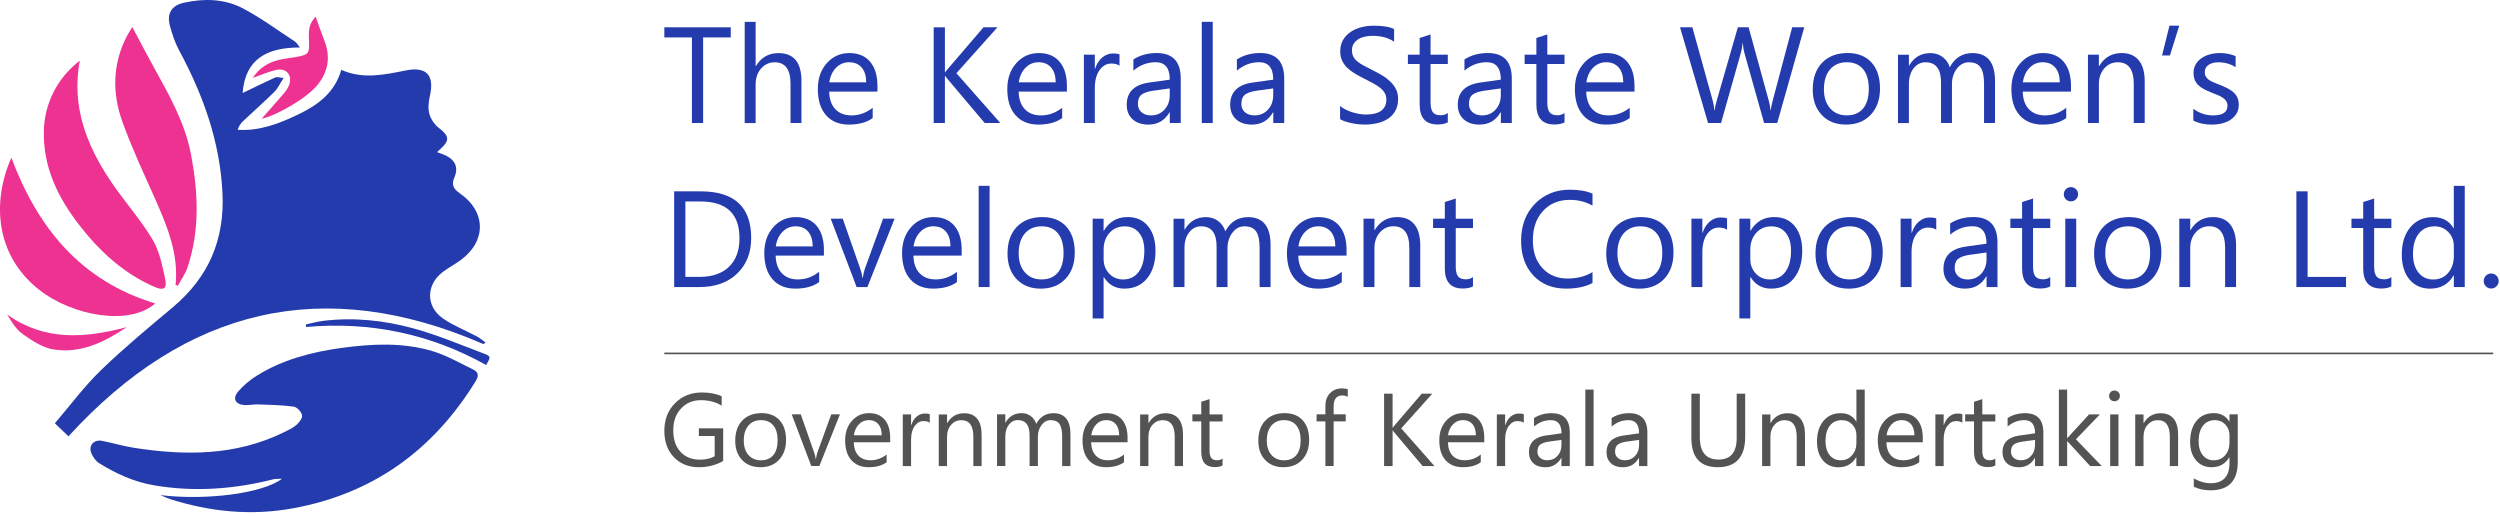 <svg width="286" height="59" viewBox="0 0 286 59" fill="none" xmlns="http://www.w3.org/2000/svg">
<path d="M55.312 39.366C36.984 31.401 21.273 35.217 7.832 49.913C7.423 49.522 6.919 49.041 6.274 48.426C8.046 46.361 9.641 44.196 11.544 42.354C14.165 39.818 16.988 37.485 19.784 35.137C23.857 31.717 25.707 27.442 25.451 22.094C25.168 16.194 23.243 10.868 20.484 5.75C20.026 4.898 19.714 3.95 19.452 3.012C19.045 1.562 19.605 0.629 21.061 0.307C23.369 -0.203 25.705 -0.137 27.795 0.962C29.874 2.056 31.782 3.477 33.759 4.765C33.916 4.869 34.015 5.065 34.316 5.432C30.611 5.428 28.053 6.688 27.756 10.643C29.036 10.025 30.258 9.42 31.5 8.854C31.681 8.772 31.95 8.879 32.443 8.922C32.034 9.548 31.793 10.106 31.392 10.502C30.215 11.667 28.968 12.761 27.764 13.899C27.514 14.137 27.328 14.44 27.188 14.847C29.711 15.012 31.948 14.131 34.118 13.094C36.367 12.02 38.31 10.585 39.041 7.987C41.54 9.108 43.999 8.538 46.455 8.053C48.782 7.595 49.709 8.59 49.187 10.928C49.036 11.601 48.945 12.361 49.113 13.007C49.268 13.606 49.701 14.242 50.195 14.624C51.407 15.564 51.487 16.055 50.343 17.082C50.248 17.166 50.158 17.255 49.999 17.404C50.374 17.546 50.686 17.639 50.975 17.778C52.076 18.31 52.471 19.167 51.987 20.278C51.601 21.16 51.905 21.631 52.619 22.127C55.634 24.221 55.657 27.597 52.687 29.765C52.033 30.242 51.306 30.622 50.659 31.11C48.741 32.553 48.689 35.052 50.661 36.423C51.87 37.264 53.282 37.807 54.589 38.505C54.932 38.689 55.227 38.955 55.545 39.184C55.463 39.246 55.389 39.306 55.312 39.366Z" fill="#233BAD"/>
<path d="M18.358 56.641C23.57 57.275 30.042 56.455 32.262 54.77C31.754 54.798 31.496 54.774 31.26 54.834C26.746 55.974 22.188 56.306 17.581 55.513C15.318 55.125 13.261 54.181 11.328 52.981C10.956 52.75 10.655 52.304 10.469 51.891C10.068 51.005 10.713 50.243 11.679 50.433C12.902 50.675 14.104 51.04 15.334 51.23C21.174 52.139 26.936 52.153 32.413 49.483C32.927 49.231 33.47 48.985 33.898 48.62C34.222 48.341 34.627 47.825 34.56 47.505C34.48 47.114 33.978 46.571 33.602 46.52C32.241 46.334 30.858 46.313 29.482 46.263C28.978 46.245 28.468 46.377 27.966 46.34C26.905 46.261 26.562 45.568 27.258 44.777C27.851 44.101 28.563 43.488 29.323 43.011C32.301 41.14 35.649 40.27 39.075 39.802C42.536 39.329 46.051 39.151 49.45 40.161C51.073 40.642 52.58 41.524 54.123 42.265C54.693 42.54 54.821 42.947 54.439 43.569C49.574 51.492 42.68 56.492 33.47 58.158C28.71 59.02 24.043 58.551 19.454 57.099C19.14 56.998 18.847 56.847 18.358 56.641Z" fill="#233BAD"/>
<path d="M9.13 6.94C8.155 12.161 9.892 16.58 12.642 20.694C14.16 22.963 16.013 25.018 17.421 27.347C18.231 28.685 18.565 30.354 18.898 31.919C19.135 33.037 18.716 33.272 17.659 32.812C14.092 31.261 11.345 28.702 9.006 25.666C6.557 22.486 4.896 19.015 5.02 14.866C5.109 11.83 6.563 8.898 9.13 6.94Z" fill="#ED3291"/>
<path d="M20.088 32.601C20.443 29.045 19.14 25.898 17.748 22.761C16.447 19.834 15.076 16.927 13.996 13.918C12.829 10.661 12.86 7.345 14.494 4.173C14.661 3.849 14.863 3.543 15.132 3.091C15.972 4.664 16.73 6.116 17.519 7.551C19.309 10.804 21.172 14.017 21.866 17.742C22.669 22.052 22.87 26.341 21.459 30.569C21.211 31.314 20.726 31.983 20.35 32.688C20.264 32.661 20.175 32.63 20.088 32.601Z" fill="#ED3291"/>
<path d="M17.759 34.715C14.844 37.286 8.355 36.198 4.466 33.14C-0.389 29.321 -1.02 23.326 1.297 18.036C4.297 26.03 9.2 32.124 17.759 34.715Z" fill="#ED3291"/>
<path d="M29.933 13.579C30.592 12.834 31.532 11.785 32.449 10.717C32.686 10.44 32.911 10.129 33.047 9.794C33.504 8.666 32.804 7.747 31.618 7.995C30.743 8.179 29.909 8.567 28.913 8.916C29.671 7.752 30.691 7.146 31.914 6.853C32.601 6.69 33.312 6.622 34.008 6.496C35.282 6.265 35.41 6.091 35.348 4.747C35.276 3.196 35.402 2.733 36.104 1.889C36.428 2.785 36.742 3.721 37.105 4.637C37.851 6.515 37.547 8.229 36.285 9.761C35.011 11.308 31.505 13.276 29.933 13.579Z" fill="#ED3291"/>
<path d="M14.506 37.423C11.939 39.137 9.205 40.502 6.039 39.961C4.823 39.752 3.648 38.953 2.599 38.218C1.847 37.691 1.335 36.824 0.811 35.977C5.151 39.073 9.773 38.67 14.506 37.423Z" fill="#ED3291"/>
<path d="M34.987 37.117C35.648 36.977 36.303 36.789 36.97 36.706C40.474 36.277 43.948 36.648 47.312 37.572C50.063 38.327 52.716 39.453 55.393 40.467C56.175 40.762 56.147 40.843 55.62 41.76C49.226 38.191 42.341 36.758 35.019 37.406C35.008 37.309 34.998 37.214 34.987 37.117Z" fill="#233BAD"/>
<path d="M83.599 4.283H80.437V14.073H79.154V4.283H76V3.124H83.599V4.283Z" fill="#233BAD"/>
<path d="M91.686 14.073H90.435V9.568C90.435 7.937 89.827 7.126 88.616 7.126C88.004 7.126 87.493 7.361 87.073 7.833C86.657 8.305 86.445 8.909 86.445 9.648V14.077H85.194V2.5H86.445V7.557H86.477C87.077 6.57 87.932 6.074 89.044 6.074C90.807 6.074 91.686 7.138 91.686 9.26V14.073Z" fill="#233BAD"/>
<path d="M100.379 10.476H94.858C94.878 11.347 95.114 12.018 95.562 12.49C96.01 12.962 96.625 13.202 97.409 13.202C98.288 13.202 99.1 12.91 99.835 12.33V13.506C99.148 14.005 98.24 14.253 97.109 14.253C96.006 14.253 95.134 13.897 94.507 13.19C93.875 12.478 93.559 11.479 93.559 10.192C93.559 8.976 93.903 7.985 94.594 7.217C95.286 6.45 96.141 6.07 97.165 6.07C98.188 6.07 98.98 6.402 99.539 7.062C100.099 7.725 100.379 8.641 100.379 9.82V10.476ZM99.096 9.412C99.092 8.689 98.916 8.125 98.572 7.725C98.228 7.321 97.752 7.122 97.141 7.122C96.549 7.122 96.05 7.333 95.638 7.757C95.226 8.181 94.97 8.733 94.874 9.416H99.096V9.412Z" fill="#233BAD"/>
<path d="M114.437 14.073H112.65L108.421 9.065C108.261 8.877 108.165 8.749 108.129 8.681H108.097V14.073H106.813V3.124H108.097V8.269H108.129C108.201 8.157 108.297 8.033 108.421 7.893L112.514 3.12H114.109L109.412 8.373L114.437 14.073Z" fill="#233BAD"/>
<path d="M122.054 10.476H116.534C116.554 11.347 116.79 12.018 117.237 12.49C117.685 12.962 118.301 13.202 119.084 13.202C119.964 13.202 120.775 12.91 121.511 12.33V13.506C120.823 14.005 119.916 14.253 118.784 14.253C117.681 14.253 116.81 13.897 116.182 13.19C115.55 12.478 115.235 11.479 115.235 10.192C115.235 8.976 115.578 7.985 116.27 7.217C116.962 6.45 117.817 6.07 118.84 6.07C119.864 6.07 120.655 6.402 121.215 7.062C121.775 7.725 122.054 8.641 122.054 9.82V10.476ZM120.771 9.412C120.767 8.689 120.591 8.125 120.248 7.725C119.904 7.321 119.428 7.122 118.816 7.122C118.225 7.122 117.725 7.333 117.313 7.757C116.902 8.181 116.646 8.733 116.55 9.416H120.771V9.412Z" fill="#233BAD"/>
<path d="M128.072 7.521C127.852 7.353 127.536 7.27 127.125 7.27C126.589 7.27 126.145 7.521 125.786 8.025C125.426 8.529 125.246 9.216 125.246 10.088V14.073H123.995V6.254H125.246V7.865H125.278C125.458 7.313 125.73 6.886 126.093 6.578C126.461 6.27 126.869 6.114 127.325 6.114C127.648 6.114 127.9 6.15 128.072 6.222V7.521Z" fill="#233BAD"/>
<path d="M135.073 14.073H133.821V12.85H133.79C133.246 13.786 132.442 14.253 131.383 14.253C130.603 14.253 129.996 14.045 129.556 13.634C129.116 13.222 128.896 12.674 128.896 11.991C128.896 10.531 129.756 9.68 131.479 9.44L133.821 9.112C133.821 7.785 133.286 7.118 132.21 7.118C131.267 7.118 130.42 7.437 129.66 8.081V6.798C130.428 6.31 131.315 6.066 132.318 6.066C134.157 6.066 135.077 7.038 135.077 8.984V14.073H135.073ZM133.821 10.116L131.935 10.376C131.355 10.456 130.915 10.6 130.619 10.807C130.324 11.015 130.176 11.379 130.176 11.903C130.176 12.286 130.312 12.598 130.583 12.838C130.855 13.078 131.219 13.202 131.671 13.202C132.29 13.202 132.806 12.986 133.21 12.55C133.614 12.114 133.817 11.563 133.817 10.895V10.116H133.821Z" fill="#233BAD"/>
<path d="M138.735 14.074H137.483V2.497H138.735V14.074Z" fill="#233BAD"/>
<path d="M146.914 14.073H145.663V12.85H145.631C145.087 13.786 144.284 14.253 143.225 14.253C142.445 14.253 141.837 14.045 141.394 13.634C140.954 13.222 140.734 12.674 140.734 11.991C140.734 10.531 141.594 9.68 143.317 9.44L145.659 9.112C145.659 7.785 145.123 7.118 144.048 7.118C143.105 7.118 142.257 7.437 141.498 8.081V6.798C142.265 6.31 143.153 6.066 144.156 6.066C145.995 6.066 146.914 7.038 146.914 8.984V14.073ZM145.659 10.116L143.772 10.376C143.193 10.456 142.753 10.6 142.457 10.807C142.161 11.015 142.013 11.379 142.013 11.903C142.013 12.286 142.149 12.598 142.421 12.838C142.693 13.078 143.057 13.202 143.508 13.202C144.128 13.202 144.644 12.986 145.047 12.55C145.451 12.114 145.655 11.563 145.655 10.895V10.116H145.659Z" fill="#233BAD"/>
<path d="M153.306 13.63V12.119C153.478 12.271 153.686 12.41 153.93 12.53C154.169 12.654 154.425 12.754 154.693 12.838C154.961 12.922 155.229 12.986 155.501 13.034C155.768 13.078 156.02 13.102 156.248 13.102C157.036 13.102 157.627 12.954 158.015 12.662C158.403 12.37 158.599 11.947 158.599 11.399C158.599 11.103 158.535 10.847 158.403 10.627C158.275 10.408 158.095 10.208 157.863 10.028C157.631 9.848 157.363 9.672 157.052 9.508C156.74 9.344 156.4 9.168 156.04 8.985C155.656 8.793 155.301 8.597 154.973 8.397C154.641 8.197 154.353 7.981 154.109 7.741C153.866 7.501 153.674 7.23 153.534 6.93C153.394 6.626 153.322 6.27 153.322 5.866C153.322 5.367 153.43 4.935 153.65 4.563C153.87 4.191 154.157 3.892 154.513 3.652C154.869 3.412 155.277 3.236 155.732 3.116C156.188 3 156.652 2.94 157.128 2.94C158.207 2.94 158.994 3.068 159.486 3.328V4.771C158.839 4.323 158.011 4.099 156.996 4.099C156.716 4.099 156.436 4.127 156.156 4.187C155.876 4.247 155.624 4.343 155.409 4.475C155.189 4.607 155.013 4.779 154.873 4.987C154.733 5.195 154.665 5.451 154.665 5.75C154.665 6.03 154.717 6.274 154.821 6.474C154.925 6.678 155.081 6.862 155.285 7.03C155.489 7.198 155.736 7.361 156.028 7.517C156.32 7.673 156.66 7.849 157.04 8.037C157.431 8.229 157.803 8.433 158.155 8.649C158.507 8.861 158.815 9.1 159.078 9.36C159.342 9.62 159.554 9.908 159.71 10.224C159.866 10.54 159.942 10.899 159.942 11.307C159.942 11.847 159.838 12.303 159.626 12.678C159.414 13.054 159.13 13.358 158.771 13.59C158.411 13.825 157.999 13.993 157.531 14.097C157.064 14.201 156.568 14.253 156.048 14.253C155.876 14.253 155.66 14.237 155.409 14.213C155.153 14.185 154.893 14.145 154.629 14.089C154.365 14.033 154.113 13.97 153.878 13.889C153.642 13.809 153.45 13.726 153.306 13.63Z" fill="#233BAD"/>
<path d="M165.629 13.998C165.333 14.161 164.945 14.241 164.461 14.241C163.09 14.241 162.407 13.478 162.407 11.951V7.322H161.063V6.254H162.407V4.343L163.658 3.94V6.254H165.629V7.322H163.658V11.727C163.658 12.251 163.746 12.626 163.926 12.85C164.106 13.074 164.397 13.186 164.813 13.186C165.129 13.186 165.401 13.098 165.629 12.926V13.998Z" fill="#233BAD"/>
<path d="M172.95 14.073H171.699V12.85H171.667C171.124 13.786 170.32 14.253 169.261 14.253C168.481 14.253 167.874 14.045 167.43 13.634C166.99 13.222 166.77 12.674 166.77 11.991C166.77 10.531 167.63 9.68 169.353 9.44L171.695 9.112C171.695 7.785 171.16 7.118 170.084 7.118C169.141 7.118 168.293 7.437 167.534 8.081V6.798C168.301 6.31 169.189 6.066 170.192 6.066C172.031 6.066 172.95 7.038 172.95 8.984V14.073ZM171.695 10.116L169.808 10.376C169.229 10.456 168.789 10.6 168.493 10.807C168.197 11.015 168.049 11.379 168.049 11.903C168.049 12.286 168.185 12.598 168.457 12.838C168.729 13.078 169.093 13.202 169.545 13.202C170.164 13.202 170.68 12.986 171.084 12.55C171.487 12.114 171.691 11.563 171.691 10.895V10.116H171.695Z" fill="#233BAD"/>
<path d="M178.983 13.998C178.688 14.161 178.3 14.241 177.816 14.241C176.445 14.241 175.761 13.478 175.761 11.951V7.322H174.418V6.254H175.761V4.343L177.013 3.94V6.254H178.983V7.322H177.013V11.727C177.013 12.251 177.101 12.626 177.28 12.85C177.46 13.074 177.752 13.186 178.168 13.186C178.484 13.186 178.756 13.098 178.983 12.926V13.998Z" fill="#233BAD"/>
<path d="M186.986 10.476H181.465C181.485 11.347 181.721 12.018 182.169 12.49C182.617 12.962 183.232 13.202 184.016 13.202C184.895 13.202 185.707 12.91 186.442 12.33V13.506C185.755 14.005 184.847 14.253 183.716 14.253C182.613 14.253 181.745 13.897 181.114 13.19C180.482 12.478 180.166 11.479 180.166 10.192C180.166 8.976 180.51 7.985 181.202 7.217C181.893 6.45 182.749 6.07 183.772 6.07C184.795 6.07 185.587 6.402 186.147 7.062C186.706 7.725 186.986 8.641 186.986 9.82V10.476ZM185.703 9.412C185.699 8.689 185.523 8.125 185.179 7.725C184.835 7.325 184.36 7.122 183.748 7.122C183.156 7.122 182.657 7.333 182.245 7.757C181.833 8.181 181.577 8.733 181.481 9.416H185.703V9.412Z" fill="#233BAD"/>
<path d="M206.409 3.12L203.315 14.069H201.812L199.562 6.066C199.466 5.727 199.406 5.355 199.386 4.951H199.354C199.322 5.327 199.258 5.695 199.154 6.05L196.887 14.069H195.4L192.194 3.12H193.605L195.936 11.519C196.032 11.871 196.092 12.239 196.12 12.618H196.156C196.18 12.351 196.26 11.983 196.392 11.519L198.81 3.12H200.041L202.364 11.583C202.444 11.875 202.508 12.215 202.548 12.606H202.58C202.6 12.343 202.668 11.991 202.788 11.551L205.026 3.12H206.409Z" fill="#233BAD"/>
<path d="M211.18 14.253C210.024 14.253 209.101 13.889 208.413 13.158C207.722 12.426 207.378 11.459 207.378 10.252C207.378 8.936 207.738 7.913 208.453 7.174C209.169 6.434 210.14 6.066 211.364 6.066C212.531 6.066 213.438 6.426 214.094 7.142C214.749 7.861 215.073 8.857 215.073 10.128C215.073 11.375 214.721 12.374 214.014 13.126C213.306 13.877 212.367 14.253 211.18 14.253ZM211.272 7.122C210.468 7.122 209.832 7.397 209.361 7.941C208.893 8.489 208.657 9.244 208.657 10.204C208.657 11.131 208.893 11.863 209.369 12.394C209.84 12.93 210.476 13.198 211.272 13.198C212.083 13.198 212.703 12.934 213.138 12.41C213.574 11.887 213.79 11.139 213.79 10.172C213.79 9.192 213.574 8.441 213.138 7.913C212.703 7.389 212.083 7.122 211.272 7.122Z" fill="#233BAD"/>
<path d="M228.225 14.073H226.974V9.584C226.974 8.721 226.842 8.093 226.574 7.705C226.306 7.318 225.859 7.126 225.227 7.126C224.691 7.126 224.24 7.37 223.864 7.857C223.488 8.345 223.304 8.933 223.304 9.612V14.073H222.053V9.432C222.053 7.893 221.461 7.126 220.274 7.126C219.722 7.126 219.271 7.358 218.915 7.817C218.559 8.277 218.379 8.877 218.379 9.616V14.077H217.128V6.258H218.379V7.493H218.411C218.967 6.546 219.774 6.074 220.838 6.074C221.373 6.074 221.837 6.222 222.237 6.522C222.633 6.822 222.904 7.21 223.052 7.693C223.632 6.614 224.499 6.074 225.647 6.074C227.366 6.074 228.229 7.138 228.229 9.26V14.073H228.225Z" fill="#233BAD"/>
<path d="M236.922 10.476H231.401C231.421 11.347 231.657 12.018 232.105 12.49C232.553 12.962 233.168 13.202 233.952 13.202C234.831 13.202 235.643 12.91 236.378 12.33V13.506C235.691 14.005 234.783 14.253 233.652 14.253C232.549 14.253 231.681 13.897 231.049 13.19C230.418 12.478 230.102 11.479 230.102 10.192C230.102 8.976 230.446 7.985 231.137 7.217C231.829 6.45 232.684 6.07 233.708 6.07C234.731 6.07 235.523 6.402 236.082 7.062C236.642 7.725 236.922 8.641 236.922 9.82V10.476ZM235.639 9.412C235.635 8.689 235.459 8.125 235.115 7.725C234.771 7.325 234.295 7.122 233.684 7.122C233.092 7.122 232.593 7.333 232.181 7.757C231.769 8.181 231.513 8.733 231.417 9.416H235.639V9.412Z" fill="#233BAD"/>
<path d="M245.354 14.073H244.103V9.612C244.103 7.953 243.495 7.122 242.284 7.122C241.656 7.122 241.141 7.357 240.729 7.829C240.321 8.301 240.113 8.892 240.113 9.612V14.073H238.862V6.254H240.113V7.553H240.145C240.737 6.566 241.592 6.07 242.712 6.07C243.567 6.07 244.223 6.346 244.674 6.898C245.126 7.449 245.354 8.249 245.354 9.292V14.073Z" fill="#233BAD"/>
<path d="M249.306 2.94L248.239 6.346H247.339L248.187 2.94H249.306Z" fill="#233BAD"/>
<path d="M250.917 13.79V12.446C251.6 12.95 252.348 13.202 253.171 13.202C254.271 13.202 254.822 12.834 254.822 12.102C254.822 11.895 254.774 11.719 254.682 11.571C254.586 11.427 254.463 11.299 254.299 11.187C254.139 11.075 253.951 10.975 253.735 10.887C253.519 10.799 253.287 10.703 253.035 10.607C252.688 10.472 252.384 10.332 252.124 10.192C251.86 10.052 251.644 9.896 251.468 9.72C251.293 9.544 251.161 9.344 251.073 9.12C250.985 8.896 250.941 8.633 250.941 8.333C250.941 7.965 251.025 7.641 251.193 7.357C251.36 7.074 251.584 6.838 251.864 6.646C252.144 6.454 252.464 6.31 252.824 6.214C253.183 6.118 253.551 6.07 253.935 6.07C254.61 6.07 255.218 6.186 255.754 6.422V7.689C255.178 7.313 254.519 7.126 253.767 7.126C253.531 7.126 253.319 7.154 253.131 7.205C252.943 7.257 252.78 7.333 252.648 7.429C252.512 7.525 252.408 7.641 252.336 7.777C252.264 7.913 252.224 8.061 252.224 8.225C252.224 8.429 252.26 8.601 252.336 8.737C252.412 8.872 252.52 8.996 252.66 9.104C252.804 9.212 252.975 9.308 253.179 9.396C253.383 9.484 253.615 9.576 253.875 9.68C254.223 9.812 254.531 9.948 254.806 10.088C255.082 10.228 255.314 10.384 255.51 10.559C255.702 10.735 255.854 10.939 255.958 11.167C256.062 11.395 256.114 11.667 256.114 11.983C256.114 12.37 256.03 12.706 255.858 12.99C255.686 13.274 255.458 13.514 255.174 13.701C254.89 13.889 254.559 14.029 254.191 14.121C253.819 14.213 253.431 14.257 253.023 14.257C252.204 14.253 251.508 14.101 250.917 13.79Z" fill="#233BAD"/>
<path d="M77.124 32.838V21.889H80.146C84.004 21.889 85.935 23.668 85.935 27.225C85.935 28.916 85.399 30.271 84.328 31.299C83.257 32.326 81.821 32.838 80.026 32.838H77.124ZM78.407 23.048V31.675H80.043C81.478 31.675 82.597 31.291 83.396 30.523C84.196 29.756 84.596 28.665 84.596 27.253C84.596 24.447 83.105 23.048 80.122 23.048H78.407Z" fill="#233BAD"/>
<path d="M94.255 29.24H88.734C88.754 30.112 88.99 30.783 89.438 31.255C89.886 31.727 90.501 31.967 91.285 31.967C92.164 31.967 92.976 31.675 93.712 31.095V32.27C93.024 32.77 92.116 33.018 90.985 33.018C89.882 33.018 89.01 32.662 88.383 31.955C87.755 31.247 87.435 30.244 87.435 28.956C87.435 27.741 87.779 26.75 88.471 25.982C89.162 25.215 90.018 24.835 91.041 24.835C92.064 24.835 92.856 25.167 93.416 25.826C93.975 26.49 94.255 27.405 94.255 28.585V29.24ZM92.972 28.181C92.968 27.457 92.792 26.894 92.448 26.494C92.104 26.09 91.629 25.89 91.017 25.89C90.425 25.89 89.926 26.102 89.514 26.526C89.102 26.95 88.846 27.501 88.751 28.185H92.972V28.181Z" fill="#233BAD"/>
<path d="M102.342 25.019L99.228 32.838H97.997L95.034 25.019H96.41L98.396 30.699C98.544 31.115 98.636 31.483 98.672 31.791H98.704C98.756 31.399 98.836 31.043 98.948 30.727L101.027 25.015H102.342V25.019Z" fill="#233BAD"/>
<path d="M110.017 29.24H104.496C104.516 30.112 104.752 30.783 105.2 31.255C105.648 31.727 106.263 31.967 107.047 31.967C107.926 31.967 108.738 31.675 109.473 31.095V32.27C108.786 32.77 107.878 33.018 106.747 33.018C105.644 33.018 104.772 32.662 104.144 31.955C103.517 31.247 103.197 30.244 103.197 28.956C103.197 27.741 103.541 26.75 104.232 25.982C104.924 25.215 105.779 24.835 106.803 24.835C107.826 24.835 108.618 25.167 109.177 25.826C109.737 26.49 110.017 27.405 110.017 28.585V29.24ZM108.734 28.181C108.73 27.457 108.554 26.894 108.21 26.494C107.866 26.09 107.39 25.89 106.779 25.89C106.187 25.89 105.688 26.102 105.276 26.526C104.864 26.95 104.608 27.501 104.512 28.185H108.734V28.181Z" fill="#233BAD"/>
<path d="M113.21 32.838H111.959V21.261H113.21V32.838Z" fill="#233BAD"/>
<path d="M119.061 33.022C117.905 33.022 116.982 32.658 116.294 31.927C115.603 31.195 115.259 30.228 115.259 29.02C115.259 27.705 115.619 26.682 116.334 25.942C117.054 25.203 118.021 24.835 119.245 24.835C120.412 24.835 121.319 25.195 121.975 25.91C122.631 26.63 122.954 27.625 122.954 28.896C122.954 30.144 122.603 31.143 121.895 31.895C121.191 32.646 120.248 33.022 119.061 33.022ZM119.153 25.89C118.349 25.89 117.714 26.166 117.242 26.71C116.774 27.258 116.538 28.013 116.538 28.972C116.538 29.9 116.774 30.627 117.25 31.163C117.722 31.699 118.357 31.967 119.153 31.967C119.96 31.967 120.584 31.703 121.02 31.179C121.455 30.655 121.671 29.908 121.671 28.941C121.671 27.965 121.455 27.209 121.02 26.682C120.584 26.154 119.964 25.89 119.153 25.89Z" fill="#233BAD"/>
<path d="M126.282 31.707H126.251V36.432H124.999V25.015H126.251V26.39H126.282C126.898 25.351 127.798 24.831 128.985 24.831C129.992 24.831 130.78 25.183 131.343 25.882C131.907 26.582 132.191 27.521 132.191 28.697C132.191 30.004 131.875 31.051 131.235 31.839C130.6 32.626 129.728 33.018 128.625 33.018C127.614 33.022 126.834 32.582 126.282 31.707ZM126.255 28.557V29.648C126.255 30.296 126.466 30.843 126.886 31.295C127.306 31.747 127.838 31.971 128.485 31.971C129.245 31.971 129.836 31.679 130.268 31.099C130.7 30.519 130.912 29.712 130.912 28.68C130.912 27.809 130.712 27.13 130.308 26.634C129.904 26.142 129.361 25.894 128.673 25.894C127.945 25.894 127.358 26.146 126.918 26.654C126.474 27.157 126.255 27.793 126.255 28.557Z" fill="#233BAD"/>
<path d="M145.349 32.838H144.098V28.349C144.098 27.481 143.966 26.858 143.698 26.47C143.43 26.082 142.983 25.89 142.351 25.89C141.815 25.89 141.364 26.134 140.988 26.622C140.612 27.11 140.428 27.697 140.428 28.377V32.838H139.177V28.197C139.177 26.658 138.585 25.89 137.398 25.89C136.846 25.89 136.395 26.122 136.039 26.582C135.683 27.042 135.503 27.641 135.503 28.381V32.842H134.252V25.023H135.503V26.258H135.535C136.091 25.311 136.898 24.839 137.962 24.839C138.497 24.839 138.961 24.987 139.361 25.287C139.757 25.587 140.028 25.974 140.176 26.458C140.756 25.379 141.623 24.839 142.771 24.839C144.49 24.839 145.353 25.902 145.353 28.025V32.838H145.349Z" fill="#233BAD"/>
<path d="M154.046 29.24H148.525C148.545 30.112 148.781 30.783 149.229 31.255C149.677 31.727 150.292 31.967 151.076 31.967C151.955 31.967 152.767 31.675 153.502 31.095V32.27C152.815 32.77 151.907 33.018 150.776 33.018C149.673 33.018 148.805 32.662 148.173 31.955C147.542 31.247 147.226 30.244 147.226 28.956C147.226 27.741 147.57 26.75 148.261 25.982C148.953 25.215 149.808 24.835 150.832 24.835C151.855 24.835 152.647 25.167 153.206 25.826C153.766 26.49 154.046 27.405 154.046 28.585V29.24ZM152.763 28.181C152.759 27.457 152.583 26.894 152.239 26.494C151.895 26.094 151.419 25.89 150.808 25.89C150.216 25.89 149.717 26.102 149.305 26.526C148.893 26.95 148.637 27.501 148.541 28.185H152.763V28.181Z" fill="#233BAD"/>
<path d="M162.478 32.838H161.227V28.377C161.227 26.718 160.619 25.886 159.408 25.886C158.78 25.886 158.265 26.122 157.853 26.594C157.445 27.066 157.237 27.657 157.237 28.377V32.838H155.986V25.019H157.237V26.318H157.269C157.861 25.331 158.716 24.835 159.836 24.835C160.691 24.835 161.347 25.111 161.799 25.663C162.25 26.214 162.478 27.014 162.478 28.057V32.838Z" fill="#233BAD"/>
<path d="M168.509 32.762C168.213 32.926 167.825 33.006 167.342 33.006C165.97 33.006 165.287 32.242 165.287 30.715V26.086H163.944V25.019H165.287V23.112L166.538 22.708V25.023H168.509V26.09H166.538V30.495C166.538 31.019 166.626 31.395 166.806 31.619C166.986 31.843 167.278 31.954 167.693 31.954C168.009 31.954 168.281 31.866 168.509 31.695V32.762Z" fill="#233BAD"/>
<path d="M182.18 32.378C181.373 32.806 180.361 33.018 179.158 33.018C177.599 33.018 176.352 32.518 175.416 31.515C174.481 30.511 174.013 29.196 174.013 27.565C174.013 25.814 174.541 24.399 175.592 23.32C176.648 22.24 177.983 21.701 179.602 21.701C180.641 21.701 181.501 21.853 182.184 22.152V23.52C181.401 23.08 180.533 22.864 179.59 22.864C178.331 22.864 177.311 23.284 176.532 24.123C175.748 24.963 175.36 26.086 175.36 27.489C175.36 28.824 175.724 29.888 176.456 30.675C177.187 31.467 178.143 31.863 179.33 31.863C180.429 31.863 181.381 31.619 182.184 31.131V32.378H182.18Z" fill="#233BAD"/>
<path d="M187.555 33.022C186.4 33.022 185.477 32.658 184.789 31.927C184.097 31.195 183.754 30.228 183.754 29.02C183.754 27.705 184.113 26.682 184.829 25.942C185.545 25.203 186.516 24.835 187.739 24.835C188.906 24.835 189.814 25.195 190.47 25.91C191.125 26.63 191.449 27.625 191.449 28.896C191.449 30.144 191.097 31.143 190.39 31.895C189.686 32.646 188.739 33.022 187.555 33.022ZM187.647 25.89C186.844 25.89 186.208 26.166 185.736 26.71C185.269 27.258 185.033 28.013 185.033 28.972C185.033 29.9 185.269 30.627 185.744 31.163C186.216 31.699 186.852 31.967 187.647 31.967C188.459 31.967 189.078 31.703 189.514 31.179C189.95 30.655 190.166 29.908 190.166 28.941C190.166 27.965 189.95 27.209 189.514 26.682C189.078 26.154 188.455 25.89 187.647 25.89Z" fill="#233BAD"/>
<path d="M197.577 26.286C197.357 26.118 197.041 26.034 196.629 26.034C196.093 26.034 195.646 26.286 195.29 26.79C194.934 27.293 194.75 27.981 194.75 28.852V32.838H193.499V25.019H194.75V26.63H194.782C194.962 26.078 195.234 25.65 195.598 25.343C195.966 25.035 196.373 24.879 196.829 24.879C197.157 24.879 197.405 24.915 197.577 24.987V26.286Z" fill="#233BAD"/>
<path d="M200.267 31.707H200.235V36.432H198.984V25.015H200.235V26.39H200.267C200.882 25.351 201.782 24.831 202.969 24.831C203.977 24.831 204.764 25.183 205.328 25.882C205.891 26.582 206.175 27.521 206.175 28.697C206.175 30.004 205.855 31.051 205.22 31.839C204.584 32.626 203.713 33.018 202.609 33.018C201.598 33.022 200.815 32.582 200.267 31.707ZM200.235 28.557V29.648C200.235 30.296 200.447 30.843 200.866 31.295C201.286 31.747 201.818 31.971 202.466 31.971C203.225 31.971 203.817 31.679 204.248 31.099C204.68 30.519 204.892 29.712 204.892 28.68C204.892 27.809 204.692 27.13 204.288 26.634C203.885 26.142 203.341 25.894 202.653 25.894C201.926 25.894 201.338 26.146 200.898 26.654C200.459 27.157 200.235 27.793 200.235 28.557Z" fill="#233BAD"/>
<path d="M211.492 33.022C210.336 33.022 209.413 32.658 208.725 31.927C208.034 31.195 207.69 30.228 207.69 29.02C207.69 27.705 208.05 26.682 208.765 25.942C209.481 25.203 210.452 24.835 211.675 24.835C212.843 24.835 213.75 25.195 214.406 25.91C215.061 26.63 215.385 27.625 215.385 28.896C215.385 30.144 215.033 31.143 214.326 31.895C213.622 32.646 212.679 33.022 211.492 33.022ZM211.584 25.89C210.78 25.89 210.144 26.166 209.673 26.71C209.205 27.258 208.969 28.013 208.969 28.972C208.969 29.9 209.205 30.627 209.681 31.163C210.152 31.699 210.788 31.967 211.584 31.967C212.395 31.967 213.015 31.703 213.45 31.179C213.886 30.655 214.102 29.908 214.102 28.941C214.102 27.965 213.886 27.209 213.45 26.682C213.015 26.154 212.391 25.89 211.584 25.89Z" fill="#233BAD"/>
<path d="M221.508 26.286C221.288 26.118 220.972 26.034 220.561 26.034C220.025 26.034 219.577 26.286 219.221 26.79C218.866 27.293 218.682 27.981 218.682 28.852V32.838H217.43V25.019H218.682V26.63H218.714C218.894 26.078 219.165 25.65 219.529 25.343C219.897 25.035 220.305 24.879 220.76 24.879C221.088 24.879 221.336 24.915 221.508 24.987V26.286Z" fill="#233BAD"/>
<path d="M228.512 32.838H227.261V31.615H227.229C226.686 32.55 225.882 33.018 224.823 33.018C224.043 33.018 223.436 32.81 222.992 32.398C222.548 31.986 222.332 31.439 222.332 30.755C222.332 29.292 223.192 28.445 224.915 28.205L227.257 27.877C227.257 26.55 226.722 25.882 225.646 25.882C224.703 25.882 223.855 26.202 223.096 26.846V25.562C223.863 25.075 224.751 24.831 225.754 24.831C227.593 24.831 228.512 25.802 228.512 27.749V32.838ZM227.261 28.884L225.374 29.144C224.795 29.224 224.355 29.368 224.059 29.576C223.763 29.784 223.615 30.148 223.615 30.671C223.615 31.055 223.751 31.367 224.023 31.607C224.295 31.851 224.659 31.971 225.111 31.971C225.73 31.971 226.246 31.755 226.65 31.319C227.053 30.883 227.257 30.331 227.257 29.664V28.884H227.261Z" fill="#233BAD"/>
<path d="M234.55 32.762C234.255 32.926 233.867 33.006 233.383 33.006C232.012 33.006 231.328 32.242 231.328 30.715V26.086H229.985V25.019H231.328V23.112L232.58 22.708V25.023H234.55V26.09H232.58V30.495C232.58 31.019 232.667 31.395 232.847 31.619C233.027 31.843 233.319 31.954 233.735 31.954C234.051 31.954 234.322 31.866 234.55 31.695V32.762Z" fill="#233BAD"/>
<path d="M236.909 23.032C236.685 23.032 236.493 22.956 236.337 22.804C236.181 22.652 236.101 22.456 236.101 22.224C236.101 21.993 236.181 21.797 236.337 21.641C236.493 21.485 236.685 21.409 236.909 21.409C237.137 21.409 237.333 21.485 237.492 21.641C237.652 21.797 237.732 21.993 237.732 22.224C237.732 22.448 237.652 22.64 237.492 22.796C237.333 22.956 237.141 23.032 236.909 23.032ZM237.52 32.838H236.269V25.019H237.52V32.838Z" fill="#233BAD"/>
<path d="M243.369 33.022C242.213 33.022 241.29 32.658 240.602 31.927C239.911 31.195 239.567 30.228 239.567 29.02C239.567 27.705 239.927 26.682 240.642 25.942C241.358 25.203 242.329 24.835 243.552 24.835C244.72 24.835 245.627 25.195 246.283 25.91C246.938 26.63 247.262 27.625 247.262 28.896C247.262 30.144 246.91 31.143 246.203 31.895C245.499 32.646 244.552 33.022 243.369 33.022ZM243.457 25.89C242.653 25.89 242.017 26.166 241.546 26.71C241.078 27.258 240.842 28.013 240.842 28.972C240.842 29.9 241.078 30.627 241.554 31.163C242.025 31.699 242.661 31.967 243.457 31.967C244.268 31.967 244.888 31.703 245.323 31.179C245.759 30.655 245.975 29.908 245.975 28.941C245.975 27.965 245.759 27.209 245.323 26.682C244.892 26.154 244.268 25.89 243.457 25.89Z" fill="#233BAD"/>
<path d="M255.804 32.838H254.553V28.377C254.553 26.718 253.945 25.886 252.734 25.886C252.106 25.886 251.591 26.122 251.179 26.594C250.771 27.066 250.563 27.657 250.563 28.377V32.838H249.312V25.019H250.563V26.318H250.595C251.187 25.331 252.042 24.835 253.162 24.835C254.017 24.835 254.673 25.111 255.124 25.663C255.576 26.214 255.804 27.014 255.804 28.057V32.838Z" fill="#233BAD"/>
<path d="M268.386 32.838H262.706V21.889H263.989V31.679H268.386V32.838Z" fill="#233BAD"/>
<path d="M273.573 32.762C273.277 32.926 272.889 33.006 272.405 33.006C271.034 33.006 270.35 32.242 270.35 30.715V26.086H269.007V25.019H270.35V23.112L271.602 22.708V25.023H273.573V26.09H271.602V30.495C271.602 31.019 271.69 31.395 271.87 31.619C272.049 31.843 272.341 31.954 272.757 31.954C273.073 31.954 273.345 31.866 273.573 31.695V32.762Z" fill="#233BAD"/>
<path d="M281.971 32.838H280.719V31.511H280.687C280.108 32.518 279.212 33.022 278.001 33.022C277.018 33.022 276.234 32.67 275.646 31.971C275.059 31.271 274.763 30.316 274.763 29.112C274.763 27.821 275.087 26.782 275.738 26.006C276.39 25.227 277.257 24.839 278.341 24.839C279.416 24.839 280.196 25.263 280.683 26.106H280.715V21.265H281.967V32.838H281.971ZM280.719 29.304V28.153C280.719 27.521 280.511 26.986 280.092 26.55C279.676 26.11 279.144 25.894 278.505 25.894C277.741 25.894 277.141 26.174 276.702 26.734C276.262 27.293 276.046 28.069 276.046 29.056C276.046 29.956 276.258 30.667 276.678 31.191C277.098 31.715 277.661 31.975 278.369 31.975C279.068 31.975 279.632 31.723 280.068 31.219C280.503 30.715 280.719 30.072 280.719 29.304Z" fill="#233BAD"/>
<path d="M284.985 33.006C284.749 33.006 284.549 32.922 284.385 32.754C284.221 32.586 284.137 32.386 284.137 32.15C284.137 31.914 284.221 31.715 284.385 31.543C284.549 31.371 284.749 31.287 284.985 31.287C285.225 31.287 285.429 31.371 285.597 31.543C285.764 31.715 285.848 31.914 285.848 32.15C285.848 32.386 285.764 32.586 285.597 32.754C285.425 32.922 285.225 33.006 284.985 33.006Z" fill="#233BAD"/>
<path d="M76 40.431H285.224" stroke="#545353" stroke-width="0.191" stroke-miterlimit="10"/>
<path d="M82.726 52.744C81.894 53.212 80.97 53.449 79.956 53.449C78.777 53.449 77.823 53.066 77.094 52.306C76.365 51.547 76 50.538 76 49.286C76 48.004 76.407 46.953 77.215 46.133C78.023 45.313 79.05 44.899 80.296 44.899C81.195 44.899 81.948 45.045 82.562 45.337V46.412C81.894 45.987 81.098 45.78 80.186 45.78C79.257 45.78 78.497 46.102 77.908 46.74C77.312 47.378 77.021 48.205 77.021 49.219C77.021 50.265 77.294 51.091 77.847 51.686C78.394 52.282 79.141 52.586 80.083 52.586C80.727 52.586 81.286 52.458 81.76 52.197V49.876H79.95V49.001H82.732V52.744H82.726Z" fill="#545353"/>
<path d="M86.984 53.449C86.109 53.449 85.416 53.175 84.894 52.622C84.371 52.069 84.11 51.34 84.11 50.429C84.11 49.438 84.383 48.66 84.924 48.102C85.465 47.542 86.2 47.263 87.124 47.263C88.005 47.263 88.691 47.536 89.183 48.077C89.676 48.618 89.925 49.371 89.925 50.331C89.925 51.273 89.657 52.027 89.123 52.598C88.594 53.169 87.883 53.449 86.984 53.449ZM87.057 48.065C86.449 48.065 85.969 48.272 85.617 48.685C85.264 49.098 85.088 49.669 85.088 50.392C85.088 51.091 85.264 51.644 85.623 52.051C85.981 52.452 86.461 52.659 87.057 52.659C87.671 52.659 88.138 52.458 88.466 52.063C88.795 51.668 88.959 51.103 88.959 50.374C88.959 49.633 88.795 49.068 88.466 48.667C88.138 48.266 87.664 48.065 87.057 48.065Z" fill="#545353"/>
<path d="M96.089 47.403L93.738 53.309H92.808L90.572 47.403H91.611L93.112 51.693C93.222 52.009 93.294 52.282 93.319 52.519H93.343C93.379 52.221 93.446 51.954 93.525 51.717L95.093 47.403H96.089Z" fill="#545353"/>
<path d="M101.844 50.593H97.669C97.688 51.249 97.864 51.759 98.198 52.118C98.538 52.476 99 52.653 99.596 52.653C100.258 52.653 100.872 52.434 101.431 51.996V52.883C100.908 53.26 100.227 53.449 99.371 53.449C98.538 53.449 97.882 53.181 97.402 52.647C96.922 52.112 96.685 51.358 96.685 50.38C96.685 49.463 96.946 48.709 97.469 48.132C97.991 47.555 98.635 47.263 99.413 47.263C100.185 47.263 100.786 47.512 101.206 48.01C101.631 48.509 101.838 49.201 101.838 50.094V50.593H101.844ZM100.872 49.791C100.865 49.244 100.738 48.819 100.477 48.515C100.215 48.211 99.857 48.059 99.395 48.059C98.951 48.059 98.569 48.217 98.259 48.539C97.949 48.861 97.754 49.274 97.682 49.791H100.872Z" fill="#545353"/>
<path d="M106.367 48.363C106.203 48.235 105.96 48.174 105.65 48.174C105.243 48.174 104.908 48.363 104.635 48.745C104.362 49.128 104.228 49.645 104.228 50.301V53.315H103.28V47.409H104.228V48.624H104.252C104.386 48.211 104.592 47.883 104.872 47.652C105.151 47.421 105.461 47.306 105.802 47.306C106.045 47.306 106.233 47.33 106.367 47.385V48.363Z" fill="#545353"/>
<path d="M112.297 53.315H111.35V49.949C111.35 48.697 110.894 48.071 109.976 48.071C109.502 48.071 109.114 48.247 108.804 48.606C108.494 48.958 108.342 49.408 108.342 49.955V53.321H107.394V47.415H108.342V48.393H108.366C108.81 47.646 109.46 47.275 110.305 47.275C110.949 47.275 111.447 47.482 111.787 47.901C112.127 48.32 112.297 48.922 112.297 49.712V53.315Z" fill="#545353"/>
<path d="M122.458 53.315H121.51V49.924C121.51 49.268 121.407 48.8 121.206 48.502C121.006 48.211 120.666 48.065 120.186 48.065C119.785 48.065 119.438 48.247 119.159 48.618C118.873 48.989 118.733 49.432 118.733 49.943V53.309H117.785V49.803C117.785 48.642 117.336 48.059 116.443 48.059C116.029 48.059 115.683 48.235 115.416 48.581C115.148 48.928 115.009 49.384 115.009 49.943V53.309H114.061V47.403H115.009V48.339H115.033C115.452 47.621 116.066 47.263 116.868 47.263C117.269 47.263 117.621 47.372 117.925 47.603C118.223 47.828 118.43 48.126 118.545 48.49C118.982 47.676 119.639 47.269 120.508 47.269C121.808 47.269 122.458 48.071 122.458 49.675V53.315Z" fill="#545353"/>
<path d="M128.999 50.593H124.824C124.843 51.249 125.019 51.759 125.353 52.118C125.693 52.476 126.155 52.653 126.751 52.653C127.413 52.653 128.027 52.434 128.586 51.996V52.883C128.063 53.26 127.382 53.449 126.526 53.449C125.693 53.449 125.037 53.181 124.557 52.647C124.077 52.112 123.84 51.358 123.84 50.38C123.84 49.463 124.101 48.709 124.624 48.132C125.146 47.555 125.791 47.263 126.568 47.263C127.34 47.263 127.941 47.512 128.361 48.01C128.786 48.509 128.993 49.201 128.993 50.094V50.593H128.999ZM128.033 49.791C128.027 49.244 127.899 48.819 127.638 48.515C127.376 48.211 127.018 48.059 126.556 48.059C126.113 48.059 125.73 48.217 125.42 48.539C125.11 48.861 124.916 49.274 124.843 49.791H128.033Z" fill="#545353"/>
<path d="M135.335 53.315H134.387V49.949C134.387 48.697 133.931 48.071 133.014 48.071C132.54 48.071 132.151 48.247 131.841 48.606C131.531 48.958 131.379 49.408 131.379 49.955V53.321H130.431V47.415H131.379V48.393H131.404C131.847 47.646 132.497 47.275 133.342 47.275C133.986 47.275 134.484 47.482 134.824 47.901C135.165 48.32 135.335 48.922 135.335 49.712V53.315Z" fill="#545353"/>
<path d="M139.855 53.254C139.63 53.376 139.339 53.436 138.974 53.436C137.941 53.436 137.425 52.859 137.425 51.705V48.211H136.41V47.403H137.425V45.963L138.372 45.659V47.409H139.861V48.217H138.372V51.547C138.372 51.941 138.439 52.227 138.573 52.397C138.707 52.567 138.931 52.652 139.241 52.652C139.478 52.652 139.685 52.586 139.861 52.458V53.254H139.855Z" fill="#545353"/>
<path d="M146.825 53.449C145.95 53.449 145.257 53.175 144.735 52.622C144.212 52.069 143.951 51.34 143.951 50.429C143.951 49.438 144.224 48.66 144.765 48.102C145.306 47.542 146.041 47.263 146.965 47.263C147.846 47.263 148.532 47.536 149.025 48.077C149.517 48.618 149.766 49.371 149.766 50.331C149.766 51.273 149.498 52.027 148.964 52.598C148.435 53.169 147.724 53.449 146.825 53.449ZM146.892 48.065C146.284 48.065 145.804 48.272 145.452 48.685C145.099 49.098 144.923 49.669 144.923 50.392C144.923 51.091 145.099 51.644 145.458 52.051C145.816 52.452 146.296 52.659 146.892 52.659C147.505 52.659 147.973 52.458 148.301 52.063C148.63 51.668 148.794 51.103 148.794 50.374C148.794 49.633 148.63 49.068 148.301 48.667C147.973 48.266 147.505 48.065 146.892 48.065Z" fill="#545353"/>
<path d="M154.19 45.398C154.008 45.294 153.795 45.24 153.559 45.24C152.896 45.24 152.568 45.659 152.568 46.491V47.403H153.953V48.211H152.568V53.309H151.626V48.211H150.618V47.403H151.626V46.443C151.626 45.823 151.803 45.337 152.161 44.972C152.519 44.608 152.963 44.431 153.498 44.431C153.783 44.431 154.014 44.468 154.184 44.535V45.398H154.19Z" fill="#545353"/>
<path d="M164.1 53.315H162.751L159.555 49.529C159.433 49.389 159.36 49.292 159.336 49.244H159.312V53.315H158.339V45.039H159.312V48.928H159.336C159.391 48.843 159.463 48.752 159.555 48.642L162.647 45.039H163.85L160.302 49.007L164.1 53.315Z" fill="#545353"/>
<path d="M169.813 50.593H165.639C165.657 51.249 165.833 51.759 166.167 52.118C166.508 52.476 166.97 52.653 167.565 52.653C168.227 52.653 168.841 52.434 169.4 51.996V52.883C168.884 53.26 168.197 53.449 167.34 53.449C166.508 53.449 165.852 53.181 165.372 52.647C164.892 52.112 164.655 51.358 164.655 50.38C164.655 49.463 164.916 48.709 165.438 48.132C165.961 47.555 166.605 47.263 167.377 47.263C168.148 47.263 168.75 47.512 169.169 48.01C169.594 48.509 169.801 49.201 169.801 50.094V50.593H169.813ZM168.841 49.791C168.835 49.244 168.707 48.819 168.446 48.515C168.185 48.211 167.826 48.059 167.365 48.059C166.921 48.059 166.538 48.217 166.228 48.539C165.918 48.861 165.724 49.274 165.651 49.791H168.841Z" fill="#545353"/>
<path d="M174.325 48.363C174.161 48.235 173.918 48.174 173.608 48.174C173.207 48.174 172.867 48.363 172.593 48.745C172.32 49.128 172.186 49.645 172.186 50.301V53.315H171.239V47.409H172.186V48.624H172.211C172.344 48.211 172.551 47.883 172.83 47.652C173.11 47.421 173.414 47.306 173.76 47.306C174.009 47.306 174.192 47.33 174.325 47.385V48.363Z" fill="#545353"/>
<path d="M179.577 53.315H178.629V52.391H178.605C178.192 53.102 177.59 53.455 176.788 53.455C176.199 53.455 175.737 53.297 175.409 52.987C175.081 52.677 174.911 52.264 174.911 51.747C174.911 50.641 175.561 50.003 176.861 49.821L178.635 49.572C178.635 48.569 178.228 48.065 177.42 48.065C176.709 48.065 176.065 48.308 175.494 48.794V47.822C176.077 47.451 176.746 47.269 177.499 47.269C178.884 47.269 179.583 48.004 179.583 49.475V53.315H179.577ZM178.629 50.325L177.207 50.52C176.77 50.581 176.436 50.69 176.217 50.848C175.992 51.006 175.883 51.279 175.883 51.674C175.883 51.96 175.986 52.197 176.193 52.379C176.399 52.562 176.673 52.653 177.013 52.653C177.481 52.653 177.87 52.489 178.174 52.16C178.477 51.832 178.629 51.413 178.629 50.909V50.325Z" fill="#545353"/>
<path d="M182.31 53.315H181.362V44.571H182.31V53.315Z" fill="#545353"/>
<path d="M188.453 53.315H187.505V52.391H187.48C187.067 53.102 186.466 53.455 185.664 53.455C185.074 53.455 184.612 53.297 184.284 52.987C183.956 52.677 183.786 52.264 183.786 51.747C183.786 50.641 184.436 50.003 185.737 49.821L187.511 49.572C187.511 48.569 187.104 48.065 186.296 48.065C185.585 48.065 184.941 48.308 184.369 48.794V47.822C184.953 47.451 185.621 47.269 186.375 47.269C187.76 47.269 188.459 48.004 188.459 49.475V53.315H188.453ZM187.511 50.325L186.089 50.52C185.652 50.581 185.317 50.69 185.099 50.848C184.874 51.006 184.764 51.279 184.764 51.674C184.764 51.96 184.868 52.197 185.074 52.379C185.281 52.562 185.554 52.653 185.895 52.653C186.362 52.653 186.751 52.489 187.055 52.16C187.359 51.832 187.511 51.413 187.511 50.909V50.325Z" fill="#545353"/>
<path d="M199.649 49.967C199.649 52.288 198.598 53.449 196.507 53.449C194.502 53.449 193.494 52.331 193.494 50.095V45.033H194.46V50.028C194.46 51.723 195.177 52.574 196.605 52.574C197.984 52.574 198.677 51.753 198.677 50.119V45.039H199.649V49.967Z" fill="#545353"/>
<path d="M206.49 53.315H205.542V49.949C205.542 48.697 205.087 48.071 204.169 48.071C203.695 48.071 203.306 48.247 202.997 48.606C202.687 48.958 202.535 49.408 202.535 49.955V53.321H201.587V47.415H202.535V48.393H202.559C203.003 47.646 203.653 47.275 204.497 47.275C205.141 47.275 205.64 47.482 205.98 47.901C206.32 48.32 206.49 48.922 206.49 49.712V53.315Z" fill="#545353"/>
<path d="M213.316 53.315H212.368V52.312H212.344C211.906 53.072 211.226 53.455 210.314 53.455C209.573 53.455 208.977 53.193 208.534 52.659C208.09 52.13 207.865 51.413 207.865 50.495C207.865 49.517 208.115 48.733 208.607 48.15C209.099 47.561 209.755 47.269 210.575 47.269C211.39 47.269 211.979 47.591 212.35 48.229H212.374V44.571H213.322V53.315H213.316ZM212.374 50.641V49.772C212.374 49.298 212.216 48.891 211.9 48.563C211.584 48.235 211.183 48.065 210.697 48.065C210.12 48.065 209.664 48.278 209.336 48.697C209.008 49.122 208.838 49.706 208.838 50.453C208.838 51.133 208.996 51.668 209.312 52.063C209.628 52.458 210.053 52.653 210.588 52.653C211.116 52.653 211.542 52.464 211.87 52.081C212.21 51.705 212.374 51.225 212.374 50.641Z" fill="#545353"/>
<path d="M219.978 50.593H215.804C215.822 51.249 215.998 51.759 216.332 52.118C216.673 52.476 217.134 52.653 217.73 52.653C218.392 52.653 219.006 52.434 219.565 51.996V52.883C219.048 53.26 218.362 53.449 217.505 53.449C216.673 53.449 216.016 53.181 215.536 52.647C215.056 52.112 214.819 51.358 214.819 50.38C214.819 49.463 215.081 48.709 215.603 48.132C216.126 47.555 216.77 47.263 217.541 47.263C218.313 47.263 218.915 47.512 219.334 48.01C219.759 48.509 219.966 49.201 219.966 50.094V50.593H219.978ZM219.012 49.791C219.006 49.244 218.878 48.819 218.617 48.515C218.356 48.211 217.997 48.059 217.535 48.059C217.092 48.059 216.709 48.217 216.399 48.539C216.089 48.861 215.895 49.274 215.822 49.791H219.012Z" fill="#545353"/>
<path d="M224.494 48.363C224.33 48.235 224.087 48.174 223.777 48.174C223.376 48.174 223.035 48.363 222.762 48.745C222.489 49.128 222.355 49.645 222.355 50.301V53.315H221.407V47.409H222.355V48.624H222.379C222.513 48.211 222.719 47.883 222.999 47.652C223.278 47.421 223.582 47.306 223.929 47.306C224.178 47.306 224.36 47.33 224.494 47.385V48.363Z" fill="#545353"/>
<path d="M228.259 53.254C228.034 53.376 227.743 53.436 227.378 53.436C226.345 53.436 225.829 52.859 225.829 51.705V48.211H224.814V47.403H225.829V45.963L226.777 45.659V47.409H228.265V48.217H226.777V51.547C226.777 51.941 226.843 52.227 226.977 52.397C227.111 52.567 227.336 52.652 227.645 52.652C227.882 52.652 228.089 52.586 228.265 52.458V53.254H228.259Z" fill="#545353"/>
<path d="M233.753 53.315H232.805V52.391H232.78C232.367 53.102 231.766 53.455 230.964 53.455C230.374 53.455 229.913 53.297 229.584 52.987C229.256 52.677 229.086 52.264 229.086 51.747C229.086 50.641 229.736 50.003 231.037 49.821L232.811 49.572C232.811 48.569 232.404 48.065 231.596 48.065C230.885 48.065 230.241 48.308 229.67 48.794V47.822C230.253 47.451 230.921 47.269 231.675 47.269C233.06 47.269 233.759 48.004 233.759 49.475V53.315H233.753ZM232.805 50.325L231.383 50.52C230.946 50.581 230.611 50.69 230.393 50.848C230.168 51.006 230.058 51.279 230.058 51.674C230.058 51.96 230.162 52.197 230.368 52.379C230.575 52.562 230.848 52.653 231.189 52.653C231.656 52.653 232.045 52.489 232.349 52.16C232.653 51.832 232.805 51.413 232.805 50.909V50.325Z" fill="#545353"/>
<path d="M240.437 53.315H239.113L236.506 50.477H236.482V53.315H235.534V44.571H236.482V50.113H236.506L238.985 47.409H240.225L237.484 50.258L240.437 53.315Z" fill="#545353"/>
<path d="M241.89 45.902C241.72 45.902 241.574 45.847 241.458 45.732C241.337 45.616 241.282 45.471 241.282 45.294C241.282 45.118 241.343 44.972 241.458 44.851C241.574 44.729 241.72 44.675 241.89 44.675C242.06 44.675 242.212 44.735 242.333 44.851C242.455 44.966 242.516 45.118 242.516 45.294C242.516 45.465 242.455 45.61 242.333 45.726C242.212 45.847 242.066 45.902 241.89 45.902ZM242.352 53.315H241.404V47.409H242.352V53.315Z" fill="#545353"/>
<path d="M249.175 53.315H248.227V49.949C248.227 48.697 247.771 48.071 246.854 48.071C246.38 48.071 245.991 48.247 245.681 48.606C245.371 48.958 245.219 49.408 245.219 49.955V53.321H244.271V47.415H245.219V48.393H245.244C245.687 47.646 246.337 47.275 247.182 47.275C247.826 47.275 248.324 47.482 248.665 47.901C249.005 48.32 249.175 48.922 249.175 49.712V53.315Z" fill="#545353"/>
<path d="M256 52.841C256 55.01 254.961 56.092 252.883 56.092C252.154 56.092 251.516 55.952 250.969 55.678V54.731C251.637 55.101 252.269 55.283 252.871 55.283C254.323 55.283 255.052 54.512 255.052 52.962V52.318H255.028C254.578 53.072 253.904 53.449 252.999 53.449C252.263 53.449 251.674 53.187 251.224 52.659C250.775 52.13 250.55 51.431 250.55 50.544C250.55 49.541 250.793 48.739 251.273 48.15C251.753 47.561 252.415 47.263 253.254 47.263C254.05 47.263 254.639 47.585 255.028 48.223H255.052V47.403H256V52.841ZM255.052 50.641V49.773C255.052 49.305 254.894 48.904 254.578 48.569C254.262 48.235 253.867 48.065 253.393 48.065C252.81 48.065 252.348 48.278 252.02 48.703C251.692 49.128 251.522 49.724 251.522 50.489C251.522 51.146 251.68 51.674 251.996 52.069C252.312 52.464 252.731 52.659 253.254 52.659C253.782 52.659 254.214 52.47 254.548 52.093C254.882 51.711 255.052 51.231 255.052 50.641Z" fill="#545353"/>
</svg>
